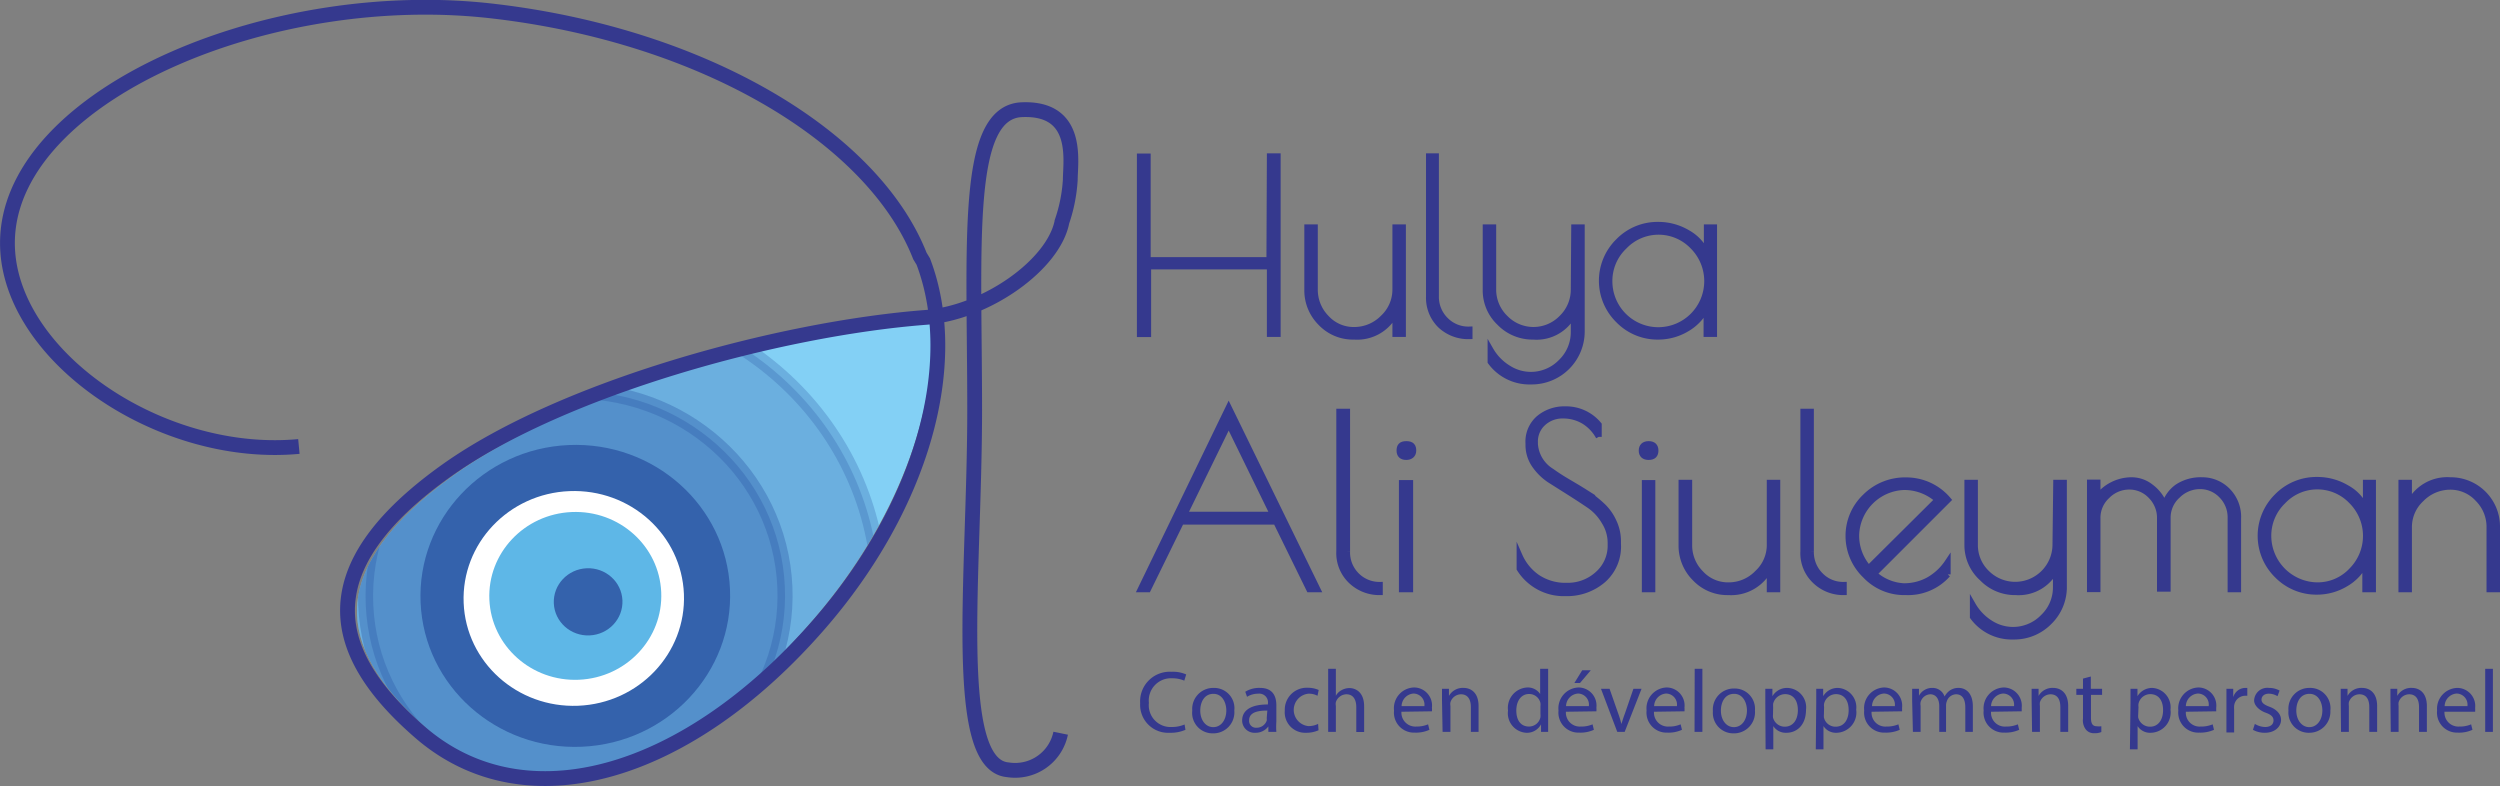 <svg id="Calque_1" data-name="Calque 1" xmlns="http://www.w3.org/2000/svg" xmlns:xlink="http://www.w3.org/1999/xlink" viewBox="0 0 168.88 53.1"><rect x="0" y="0" width="168.88" height="53.1" fill="#808080" stroke="none"/><defs><style>.cls-1,.cls-11{fill:none;}.cls-2,.cls-3{fill:#35398e;}.cls-11,.cls-2{stroke:#35398e;}.cls-11,.cls-2,.cls-6,.cls-7{stroke-miterlimit:10;}.cls-2{stroke-width:0.4px;}.cls-4{clip-path:url(#clip-path);}.cls-5{fill:#83d0f5;}.cls-6,.cls-7,.cls-8{fill:#3462ac;}.cls-6,.cls-7{stroke:#3462ac;}.cls-6{stroke-width:1.04px;opacity:0.3;}.cls-7{stroke-width:1.02px;opacity:0.4;}.cls-9{fill:#fff;}.cls-10{fill:#5eb7e7;}</style><clipPath id="clip-path"><path class="cls-1" d="M62.94,21.61c-9.85.78-24.63,4.93-32.35,10.54-4.16,3-6.33,6-6.47,8.85-.12,2.62,1.41,5.3,4.69,8.2,6.78,6,17.34,3,26.26-7.5C60.52,35.3,63.35,27.86,62.94,21.61Z"/></clipPath></defs><path class="cls-2" d="M83,27.52l6,12.29h-.56L86.2,35.24H79.79l-2.24,4.57h-.5Zm0,1.11-3,6.14h6Z"/><path class="cls-2" d="M93.21,39.51V40a2.75,2.75,0,0,1-1.94-.76,2.59,2.59,0,0,1-.8-2V27.81H91v9.44a2.19,2.19,0,0,0,.64,1.62A2.17,2.17,0,0,0,93.21,39.51Z"/><path class="cls-2" d="M95,30.87c-.31,0-.46-.15-.46-.43S94.64,30,95,30s.47.15.47.44S95.26,30.87,95,30.87Zm.26,1.76v7.18H94.7V32.63Z"/><path class="cls-2" d="M107,28.45a2.72,2.72,0,0,0-1.42-.38,1.92,1.92,0,0,0-1.33.49,1.68,1.68,0,0,0-.56,1.33V30a2.34,2.34,0,0,0,1.12,1.84c.33.24.69.47,1.08.7s.8.47,1.21.73a8.58,8.58,0,0,1,1.08.84,3.38,3.38,0,0,1,.8,1.08,3.1,3.1,0,0,1,.32,1.4v.16a3,3,0,0,1-1,2.42,3.73,3.73,0,0,1-2.55.9,3.52,3.52,0,0,1-3.1-1.65v-.87A3.46,3.46,0,0,0,103.84,39a3.41,3.41,0,0,0,2,.57,3,3,0,0,0,2.08-.77,2.56,2.56,0,0,0,.88-2v-.1a2.67,2.67,0,0,0-.42-1.46,3.39,3.39,0,0,0-1-1.09c-.41-.28-.87-.58-1.36-.89l-1.36-.86a3.85,3.85,0,0,1-1-1,2.37,2.37,0,0,1-.41-1.33v-.11a2.07,2.07,0,0,1,.72-1.71,2.67,2.67,0,0,1,1.77-.6A2.86,2.86,0,0,1,108,28.69v.82A2.83,2.83,0,0,0,107,28.45Z"/><path class="cls-2" d="M111.37,30.87c-.31,0-.47-.15-.47-.43s.16-.44.47-.44.46.15.46.44S111.68,30.87,111.37,30.87Zm.25,1.76v7.18h-.51V32.63Z"/><path class="cls-2" d="M119.55,32.61h.51v7.2h-.51V38.36A2.89,2.89,0,0,1,116.76,40a3,3,0,0,1-2.25-.93,3.1,3.1,0,0,1-.92-2.26V32.61h.52V36.8a2.66,2.66,0,0,0,.77,1.92,2.49,2.49,0,0,0,1.88.82,2.69,2.69,0,0,0,1.95-.82,2.58,2.58,0,0,0,.84-1.92Z"/><path class="cls-2" d="M124.55,39.51V40a2.73,2.73,0,0,1-1.93-.76,2.56,2.56,0,0,1-.8-2V27.81h.51v9.44a2.2,2.2,0,0,0,.65,1.62A2.13,2.13,0,0,0,124.55,39.51Z"/><path class="cls-2" d="M128.79,40h-.14A3.61,3.61,0,0,1,126,38.86a3.68,3.68,0,0,1-1.13-2.66A3.63,3.63,0,0,1,126,33.56a3.79,3.79,0,0,1,2.77-1.11,3.7,3.7,0,0,1,2.83,1.31l-5,5a3.22,3.22,0,0,0,2,.84,3.41,3.41,0,0,0,1.72-.44,3.81,3.81,0,0,0,1.25-1.18v.82A3.57,3.57,0,0,1,128.79,40Zm-.17-7.1a3.35,3.35,0,0,0-3.23,3.25,3.3,3.3,0,0,0,.84,2.24l4.66-4.63A3.38,3.38,0,0,0,128.62,32.9Z"/><path class="cls-2" d="M138.9,32.61h.52v7a3.27,3.27,0,0,1-1,2.41A3.31,3.31,0,0,1,136,43a3.26,3.26,0,0,1-2.73-1.33l0-.8a3.51,3.51,0,0,0,1.17,1.22,2.83,2.83,0,0,0,3.58-.4,2.76,2.76,0,0,0,.86-2V38.42A2.79,2.79,0,0,1,136.17,40a3.08,3.08,0,0,1-2.27-.94,3,3,0,0,1-1-2.25V32.61h.51V36.8a2.62,2.62,0,0,0,.81,1.92,2.72,2.72,0,0,0,4.63-1.92Z"/><path class="cls-2" d="M147.09,32.9a2.85,2.85,0,0,1,1.66-.46,2.39,2.39,0,0,1,1.71.7,2.5,2.5,0,0,1,.73,1.9v4.77h-.51V35a2.1,2.1,0,0,0-.61-1.54,2,2,0,0,0-1.46-.62,2.15,2.15,0,0,0-1.52.64,2,2,0,0,0-.66,1.49v4.8h-.52V35a2.09,2.09,0,0,0-.6-1.49,2,2,0,0,0-1.48-.64,2.09,2.09,0,0,0-1.5.64,2,2,0,0,0-.64,1.49v4.8h-.51v-7.2h.51v1A2.89,2.89,0,0,1,144,32.44a2.11,2.11,0,0,1,1.31.47,2.72,2.72,0,0,1,.91,1.22A2.3,2.3,0,0,1,147.09,32.9Z"/><path class="cls-2" d="M160.3,32.61v7.2h-.52V38a3.27,3.27,0,0,1-1.34,1.44,3.75,3.75,0,0,1-1.92.53,3.7,3.7,0,0,1-2.69-1.11,3.73,3.73,0,0,1,0-5.33,3.7,3.7,0,0,1,2.69-1.11,3.86,3.86,0,0,1,2,.54,2.87,2.87,0,0,1,1.3,1.44V32.61Zm-7.07,3.62a3.35,3.35,0,0,0,3.31,3.31,3.14,3.14,0,0,0,2.32-1,3.32,3.32,0,0,0,0-4.68,3.19,3.19,0,0,0-4.64,0A3.23,3.23,0,0,0,153.23,36.23Z"/><path class="cls-2" d="M162.73,39.81h-.51v-7.2h.51v1.46a2.85,2.85,0,0,1,2.78-1.63,3.13,3.13,0,0,1,3.17,3.18v4.19h-.51V35.62a2.67,2.67,0,0,0-.78-1.92,2.51,2.51,0,0,0-1.88-.82,2.73,2.73,0,0,0-1.94.82,2.58,2.58,0,0,0-.84,1.92Z"/><path class="cls-3" d="M80.08,49.3a2.46,2.46,0,0,1-1.06.2,1.89,1.89,0,0,1-2-2,2,2,0,0,1,2.11-2.12,2.22,2.22,0,0,1,1,.18l-.13.42a2,2,0,0,0-.81-.16,1.5,1.5,0,0,0-1.58,1.66,1.47,1.47,0,0,0,1.55,1.63,2.16,2.16,0,0,0,.86-.17Z"/><path class="cls-3" d="M83.38,48a1.42,1.42,0,0,1-1.45,1.54A1.38,1.38,0,0,1,80.54,48,1.42,1.42,0,0,1,82,46.47,1.37,1.37,0,0,1,83.38,48Zm-2.3,0c0,.64.36,1.12.88,1.12s.88-.48.88-1.13c0-.49-.25-1.12-.87-1.12S81.08,47.44,81.08,48Z"/><path class="cls-3" d="M85.68,49.44l0-.37h0a1.06,1.06,0,0,1-.88.43.83.83,0,0,1-.89-.83c0-.7.62-1.09,1.74-1.08v-.06a.59.59,0,0,0-.66-.67,1.43,1.43,0,0,0-.75.21l-.12-.34a1.77,1.77,0,0,1,1-.26c.89,0,1.1.6,1.1,1.18v1.09a4.9,4.9,0,0,0,0,.7ZM85.61,48c-.58,0-1.23.09-1.23.66a.46.46,0,0,0,.49.5.72.72,0,0,0,.7-.48.59.59,0,0,0,0-.17Z"/><path class="cls-3" d="M89.07,49.33a2,2,0,0,1-.84.17A1.38,1.38,0,0,1,86.79,48a1.48,1.48,0,0,1,1.56-1.54,1.78,1.78,0,0,1,.73.15L89,47a1.24,1.24,0,0,0-.61-.14,1.1,1.1,0,0,0,0,2.19,1.44,1.44,0,0,0,.65-.15Z"/><path class="cls-3" d="M89.72,45.18h.52V47h0a.94.94,0,0,1,.37-.37,1.12,1.12,0,0,1,.54-.15c.39,0,1,.24,1,1.24v1.73h-.53V47.77c0-.47-.18-.87-.67-.87a.77.77,0,0,0-.71.53.62.62,0,0,0,0,.25v1.76h-.52Z"/><path class="cls-3" d="M94.67,48.08a.94.94,0,0,0,1,1,2,2,0,0,0,.8-.15l.09.37a2.22,2.22,0,0,1-1,.19A1.35,1.35,0,0,1,94.17,48a1.4,1.4,0,0,1,1.36-1.56,1.22,1.22,0,0,1,1.2,1.36,1.38,1.38,0,0,1,0,.25Zm1.55-.38a.75.75,0,0,0-.73-.85.87.87,0,0,0-.81.85Z"/><path class="cls-3" d="M97.41,47.32c0-.3,0-.55,0-.79h.47l0,.48h0a1.07,1.07,0,0,1,1-.54c.4,0,1,.24,1,1.23v1.74h-.52V47.76c0-.47-.18-.86-.67-.86a.76.76,0,0,0-.71.54.66.66,0,0,0,0,.25v1.75h-.53Z"/><path class="cls-3" d="M104.58,45.18v3.51c0,.25,0,.55,0,.75h-.48l0-.51h0a1.07,1.07,0,0,1-1,.57A1.32,1.32,0,0,1,101.87,48a1.38,1.38,0,0,1,1.3-1.56,1,1,0,0,1,.87.44h0V45.18Zm-.52,2.53a.89.89,0,0,0,0-.22.78.78,0,0,0-.76-.61c-.55,0-.87.48-.87,1.12s.29,1.08.86,1.08a.79.79,0,0,0,.77-.63.91.91,0,0,0,0-.23Z"/><path class="cls-3" d="M105.78,48.08a.94.94,0,0,0,1,1,1.92,1.92,0,0,0,.8-.15l.09.37a2.18,2.18,0,0,1-1,.19A1.35,1.35,0,0,1,105.28,48a1.41,1.41,0,0,1,1.36-1.56,1.22,1.22,0,0,1,1.2,1.36,1.38,1.38,0,0,1,0,.25Zm1.55-.38a.75.75,0,0,0-.73-.85.87.87,0,0,0-.81.85Zm.13-2.42-.73.86h-.38l.53-.86Z"/><path class="cls-3" d="M108.73,46.53l.57,1.63a7,7,0,0,1,.23.75h0c.07-.24.15-.48.25-.75l.56-1.63h.55l-1.14,2.91h-.5l-1.1-2.91Z"/><path class="cls-3" d="M111.73,48.08a.94.94,0,0,0,1,1,1.92,1.92,0,0,0,.8-.15l.09.37a2.18,2.18,0,0,1-1,.19A1.35,1.35,0,0,1,111.23,48a1.41,1.41,0,0,1,1.36-1.56,1.22,1.22,0,0,1,1.2,1.36,1.38,1.38,0,0,1,0,.25Zm1.55-.38a.75.75,0,0,0-.73-.85.87.87,0,0,0-.81.85Z"/><path class="cls-3" d="M114.48,45.18H115v4.26h-.53Z"/><path class="cls-3" d="M118.55,48a1.42,1.42,0,0,1-1.44,1.54,1.38,1.38,0,0,1-1.4-1.49,1.42,1.42,0,0,1,1.44-1.54A1.37,1.37,0,0,1,118.55,48Zm-2.3,0c0,.64.36,1.12.88,1.12s.88-.48.88-1.13c0-.49-.25-1.12-.87-1.12S116.25,47.44,116.25,48Z"/><path class="cls-3" d="M119.25,47.48c0-.37,0-.67,0-.95h.48l0,.5h0a1.15,1.15,0,0,1,1-.56A1.31,1.31,0,0,1,122,47.94c0,1.05-.63,1.56-1.32,1.56a1,1,0,0,1-.89-.45h0v1.57h-.52Zm.52.77a1.5,1.5,0,0,0,0,.22.82.82,0,0,0,.79.62c.56,0,.89-.46.89-1.12s-.31-1.08-.87-1.08a.84.84,0,0,0-.8.65,1.46,1.46,0,0,0,0,.22Z"/><path class="cls-3" d="M122.69,47.48c0-.37,0-.67,0-.95h.47l0,.5h0a1.13,1.13,0,0,1,1-.56,1.31,1.31,0,0,1,1.23,1.47,1.37,1.37,0,0,1-1.32,1.56,1,1,0,0,1-.89-.45h0v1.57h-.52Zm.52.77a1.46,1.46,0,0,0,0,.22.8.8,0,0,0,.79.62c.56,0,.88-.46.88-1.12s-.31-1.08-.86-1.08a.83.83,0,0,0-.8.65.78.78,0,0,0,0,.22Z"/><path class="cls-3" d="M126.43,48.08a.93.93,0,0,0,1,1,2,2,0,0,0,.81-.15l.09.37a2.27,2.27,0,0,1-1,.19A1.35,1.35,0,0,1,125.93,48a1.4,1.4,0,0,1,1.36-1.56,1.23,1.23,0,0,1,1.2,1.36c0,.11,0,.2,0,.25ZM128,47.7a.75.75,0,0,0-.74-.85.86.86,0,0,0-.8.85Z"/><path class="cls-3" d="M129.17,47.32c0-.3,0-.55,0-.79h.46l0,.47h0a1,1,0,0,1,.91-.53.85.85,0,0,1,.82.58h0a1.22,1.22,0,0,1,.32-.38,1,1,0,0,1,.64-.2c.38,0,.95.25.95,1.26v1.71h-.51V47.79c0-.56-.2-.89-.63-.89a.68.68,0,0,0-.62.48.71.71,0,0,0-.05.26v1.8H131V47.7c0-.47-.21-.8-.61-.8a.71.71,0,0,0-.65.53.66.66,0,0,0,0,.25v1.76h-.52Z"/><path class="cls-3" d="M134.5,48.08a.93.93,0,0,0,1,1,2,2,0,0,0,.81-.15l.09.37a2.27,2.27,0,0,1-1,.19A1.35,1.35,0,0,1,134,48a1.41,1.41,0,0,1,1.37-1.56,1.23,1.23,0,0,1,1.2,1.36c0,.11,0,.2,0,.25Zm1.55-.38a.75.75,0,0,0-.74-.85.88.88,0,0,0-.81.85Z"/><path class="cls-3" d="M137.24,47.32c0-.3,0-.55,0-.79h.47l0,.48h0a1.07,1.07,0,0,1,1-.54c.4,0,1,.24,1,1.23v1.74h-.53V47.76c0-.47-.17-.86-.67-.86a.77.77,0,0,0-.71.54,1,1,0,0,0,0,.25v1.75h-.53Z"/><path class="cls-3" d="M141.24,45.7v.83H142v.41h-.75V48.5c0,.36.1.56.39.56a1.19,1.19,0,0,0,.31,0l0,.39a1.1,1.1,0,0,1-.47.08.69.69,0,0,1-.56-.23,1,1,0,0,1-.21-.75V46.94h-.45v-.41h.45v-.69Z"/><path class="cls-3" d="M143.92,47.48c0-.37,0-.67,0-.95h.47l0,.5h0a1.16,1.16,0,0,1,1-.56,1.31,1.31,0,0,1,1.23,1.47,1.37,1.37,0,0,1-1.32,1.56,1,1,0,0,1-.9-.45h0v1.57h-.52Zm.52.77a1.5,1.5,0,0,0,0,.22.82.82,0,0,0,.8.62c.55,0,.88-.46.88-1.12s-.31-1.08-.87-1.08a.82.82,0,0,0-.79.65.78.78,0,0,0,0,.22Z"/><path class="cls-3" d="M147.66,48.08a.93.93,0,0,0,1,1,2,2,0,0,0,.81-.15l.09.37a2.27,2.27,0,0,1-1,.19A1.35,1.35,0,0,1,147.15,48a1.41,1.41,0,0,1,1.36-1.56,1.22,1.22,0,0,1,1.2,1.36c0,.11,0,.2,0,.25Zm1.54-.38a.74.74,0,0,0-.73-.85.87.87,0,0,0-.81.85Z"/><path class="cls-3" d="M150.4,47.44c0-.34,0-.64,0-.91h.46l0,.57h0a.86.86,0,0,1,.8-.63h.15V47l-.18,0a.76.76,0,0,0-.71.68,1.81,1.81,0,0,0,0,.25v1.55h-.52Z"/><path class="cls-3" d="M152.32,48.9a1.37,1.37,0,0,0,.69.21c.39,0,.57-.2.57-.44s-.15-.39-.54-.53-.77-.47-.77-.82a.89.89,0,0,1,1-.85,1.44,1.44,0,0,1,.72.18l-.14.38a1.12,1.12,0,0,0-.59-.17c-.31,0-.49.18-.49.4s.18.35.56.49.76.44.76.88-.4.87-1.09.87a1.61,1.61,0,0,1-.81-.2Z"/><path class="cls-3" d="M157.42,48A1.42,1.42,0,0,1,156,49.5,1.37,1.37,0,0,1,154.59,48,1.41,1.41,0,0,1,156,46.47,1.37,1.37,0,0,1,157.42,48Zm-2.3,0c0,.64.37,1.12.88,1.12s.88-.48.88-1.13c0-.49-.24-1.12-.87-1.12S155.12,47.44,155.12,48Z"/><path class="cls-3" d="M158.12,47.32c0-.3,0-.55,0-.79h.46l0,.48h0a1.07,1.07,0,0,1,1-.54c.4,0,1,.24,1,1.23v1.74h-.53V47.76c0-.47-.17-.86-.67-.86a.76.76,0,0,0-.71.54,1,1,0,0,0,0,.25v1.75h-.53Z"/><path class="cls-3" d="M161.48,47.32c0-.3,0-.55,0-.79h.46l0,.48h0a1.07,1.07,0,0,1,1-.54c.4,0,1,.24,1,1.23v1.74h-.53V47.76c0-.47-.17-.86-.67-.86a.76.76,0,0,0-.71.54,1,1,0,0,0,0,.25v1.75h-.53Z"/><path class="cls-3" d="M165.13,48.08a.94.94,0,0,0,1,1,1.92,1.92,0,0,0,.8-.15l.09.37a2.18,2.18,0,0,1-1,.19A1.35,1.35,0,0,1,164.63,48,1.41,1.41,0,0,1,166,46.47a1.22,1.22,0,0,1,1.2,1.36,1.38,1.38,0,0,1,0,.25Zm1.55-.38a.75.75,0,0,0-.73-.85.87.87,0,0,0-.81.85Z"/><path class="cls-3" d="M167.88,45.18h.52v4.26h-.52Z"/><path class="cls-2" d="M85.78,10.56h.53v12h-.53V18H77.56v4.57H77v-12h.53v7h8.22Z"/><path class="cls-2" d="M94.26,15.36h.51v7.2h-.51V21.11a2.85,2.85,0,0,1-2.78,1.63,3,3,0,0,1-2.26-.93,3.09,3.09,0,0,1-.91-2.25v-4.2h.51v4.2a2.71,2.71,0,0,0,.78,1.92,2.49,2.49,0,0,0,1.88.81,2.72,2.72,0,0,0,1.94-.81,2.61,2.61,0,0,0,.84-1.92Z"/><path class="cls-2" d="M99.27,22.26v.45A2.75,2.75,0,0,1,97.33,22a2.59,2.59,0,0,1-.8-1.95V10.56H97V20a2.2,2.2,0,0,0,.65,1.62A2.15,2.15,0,0,0,99.27,22.26Z"/><path class="cls-2" d="M106.34,15.36h.51v7a3.38,3.38,0,0,1-3.42,3.41,3.25,3.25,0,0,1-2.74-1.33l0-.8a3.45,3.45,0,0,0,1.18,1.22,2.83,2.83,0,0,0,3.58-.4,2.8,2.8,0,0,0,.86-2.05V21.17a2.79,2.79,0,0,1-2.74,1.57,3.1,3.1,0,0,1-2.27-.94,3,3,0,0,1-.94-2.24v-4.2h.51v4.2a2.66,2.66,0,0,0,.81,1.92,2.66,2.66,0,0,0,3.82,0,2.66,2.66,0,0,0,.81-1.92Z"/><path class="cls-2" d="M115.79,15.36v7.2h-.51V20.77a3.33,3.33,0,0,1-1.34,1.44,3.75,3.75,0,0,1-1.92.53,3.68,3.68,0,0,1-2.69-1.11,3.73,3.73,0,0,1,0-5.33A3.68,3.68,0,0,1,112,15.19a3.86,3.86,0,0,1,2,.54,3,3,0,0,1,1.3,1.44V15.36ZM108.72,19a3.3,3.3,0,0,0,5.64,2.33,3.32,3.32,0,0,0,0-4.68,3.2,3.2,0,0,0-4.64,0A3.2,3.2,0,0,0,108.72,19Z"/><g class="cls-4"><ellipse class="cls-5" cx="33" cy="38.88" rx="46.48" ry="46.61"/><ellipse class="cls-6" cx="38.86" cy="40.26" rx="20.55" ry="20.05" transform="translate(-1.71 1.72) rotate(-2.49)"/><ellipse class="cls-7" cx="38.86" cy="40.26" rx="14.17" ry="13.82" transform="translate(-1.71 1.72) rotate(-2.49)"/><ellipse class="cls-8" cx="38.86" cy="40.26" rx="10.46" ry="10.2" transform="translate(-1.71 1.72) rotate(-2.49)"/><ellipse class="cls-9" cx="38.86" cy="40.26" rx="7.44" ry="7.25" transform="matrix(1, -0.04, 0.04, 1, -1.71, 1.72)"/><ellipse class="cls-10" cx="38.86" cy="40.26" rx="5.81" ry="5.67" transform="translate(-1.71 1.72) rotate(-2.49)"/><ellipse class="cls-8" cx="39.73" cy="40.66" rx="2.32" ry="2.27" transform="translate(-1.73 1.76) rotate(-2.49)"/></g><path class="cls-11" d="M20.19,30.16C10.38,31.08-.29,23.4.55,15.54,1.55,6.08,18.59-1,33.38.76,47.61,2.43,59,9.3,62.14,17.29l.23.38c2.62,6.9-.09,16.5-7,24.46-8.9,10.25-19.86,13.53-27,7.33-5.92-5.13-7.74-10.89,1.82-17.69C38,26.22,52.64,22.2,62.54,21.44c4.09-.32,8.64-3.56,9.2-6.47a10.63,10.63,0,0,0,.56-2.83c0-1.23.65-4.89-3.27-4.73s-3.19,9.1-3.19,20.3S64.26,51.66,68.08,52a3.14,3.14,0,0,0,3.57-2.47"/></svg>